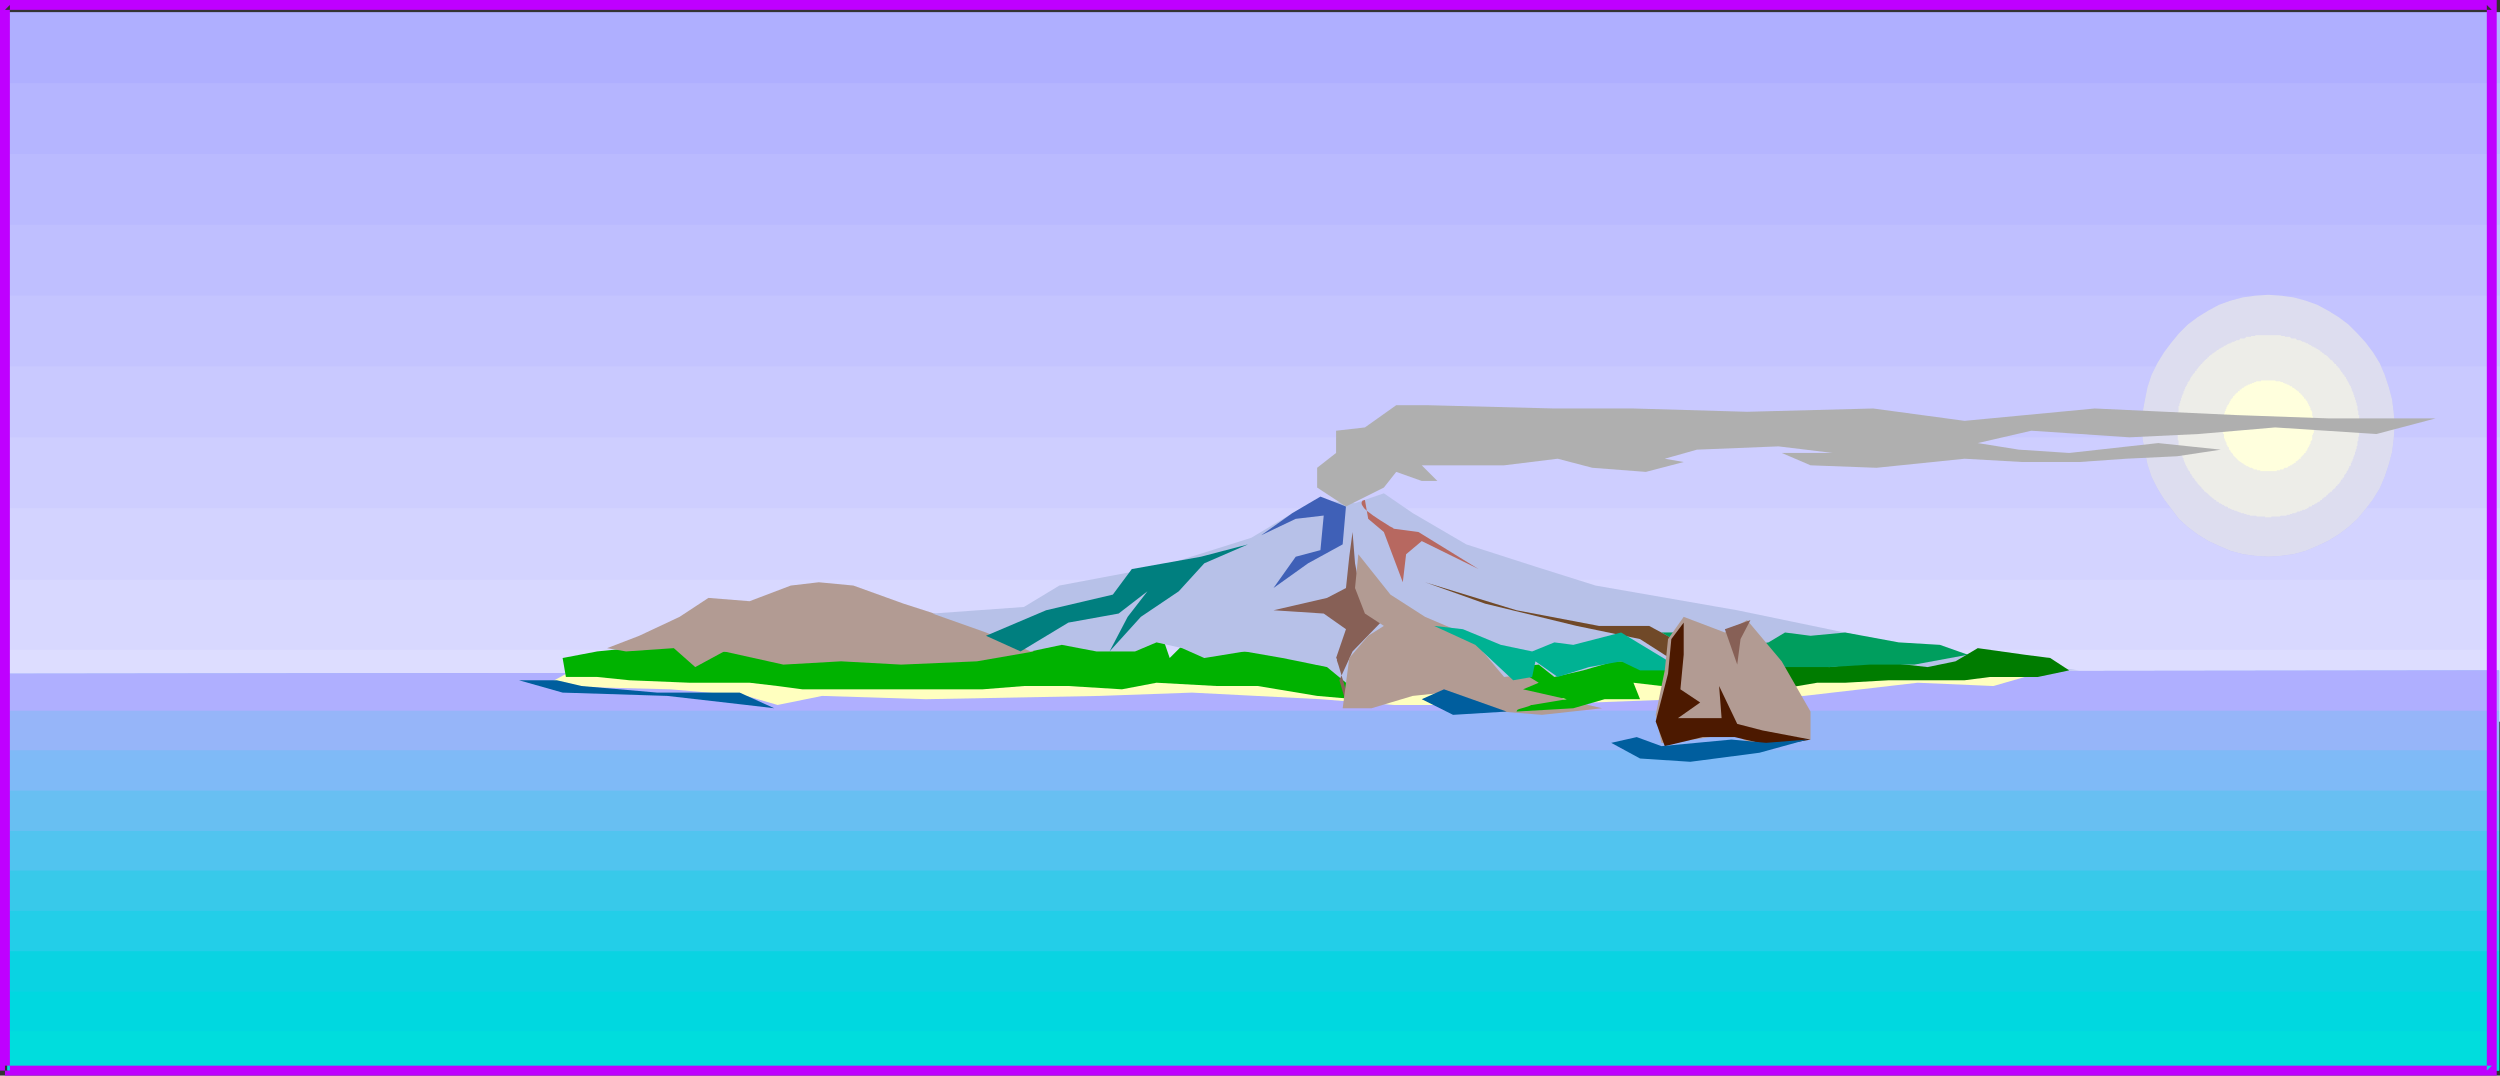 <?xml version="1.0" encoding="UTF-8" standalone="no"?>
<svg
   version="1.0"
   width="129.766mm"
   height="55.829mm"
   id="svg48"
   sodipodi:docname="Volcano 08.wmf"
   xmlns:inkscape="http://www.inkscape.org/namespaces/inkscape"
   xmlns:sodipodi="http://sodipodi.sourceforge.net/DTD/sodipodi-0.dtd"
   xmlns="http://www.w3.org/2000/svg"
   xmlns:svg="http://www.w3.org/2000/svg">
  <rect width="100%" height="100%" fill="#333333" stroke="none"/>
  <sodipodi:namedview
     id="namedview48"
     pagecolor="#ffffff"
     bordercolor="#000000"
     borderopacity="0.25"
     inkscape:showpageshadow="2"
     inkscape:pageopacity="0.0"
     inkscape:pagecheckerboard="0"
     inkscape:deskcolor="#d1d1d1"
     inkscape:document-units="mm" />
  <defs
     id="defs1">
    <pattern
       id="WMFhbasepattern"
       patternUnits="userSpaceOnUse"
       width="6"
       height="6"
       x="0"
       y="0" />
  </defs>
  <path
     style="fill:#afafff;fill-opacity:1;fill-rule:evenodd;stroke:none"
     d="M 0.97,2.424 H 490.455 V 16.318 H 0.97 Z"
     id="path1" />
  <path
     style="fill:#afafff;fill-opacity:1;fill-rule:evenodd;stroke:none"
     d="M 0.97,2.424 H 490.455 V 30.213 H 0.97 Z"
     id="path2" />
  <path
     style="fill:#b5b5ff;fill-opacity:1;fill-rule:evenodd;stroke:none"
     d="M 0.97,16.318 H 490.455 V 44.108 H 0.97 Z"
     id="path3" />
  <path
     style="fill:#babaff;fill-opacity:1;fill-rule:evenodd;stroke:none"
     d="M 0.97,30.213 H 490.455 V 58.003 H 0.97 Z"
     id="path4" />
  <path
     style="fill:#bfbfff;fill-opacity:1;fill-rule:evenodd;stroke:none"
     d="M 0.97,44.108 H 490.455 V 71.897 H 0.97 Z"
     id="path5" />
  <path
     style="fill:#c4c4ff;fill-opacity:1;fill-rule:evenodd;stroke:none"
     d="M 0.97,58.003 H 490.455 V 85.792 H 0.97 Z"
     id="path6" />
  <path
     style="fill:#c9c9ff;fill-opacity:1;fill-rule:evenodd;stroke:none"
     d="M 0.97,71.897 H 490.455 V 99.687 H 0.97 Z"
     id="path7" />
  <path
     style="fill:#ceceff;fill-opacity:1;fill-rule:evenodd;stroke:none"
     d="M 0.97,85.792 H 490.455 V 113.743 H 0.97 Z"
     id="path8" />
  <path
     style="fill:#d3d3ff;fill-opacity:1;fill-rule:evenodd;stroke:none"
     d="M 0.97,99.687 H 490.455 V 127.477 H 0.97 Z"
     id="path9" />
  <path
     style="fill:#d8d8ff;fill-opacity:1;fill-rule:evenodd;stroke:none"
     d="M 0.97,113.743 H 490.455 v 27.79 H 0.97 Z"
     id="path10" />
  <path
     style="fill:#ddddff;fill-opacity:1;fill-rule:evenodd;stroke:none"
     d="M 0.97,127.477 H 490.455 v 14.056 H 0.97 Z"
     id="path11" />
  <path
     style="fill:#00dddd;fill-opacity:1;fill-rule:evenodd;stroke:none"
     d="M 490.294,210.037 H 1.454 v -7.755 H 490.294 Z"
     id="path12" />
  <path
     style="fill:#00dddd;fill-opacity:1;fill-rule:evenodd;stroke:none"
     d="M 490.294,210.037 H 1.454 V 194.527 H 490.294 Z"
     id="path13" />
  <path
     style="fill:#00d8e0;fill-opacity:1;fill-rule:evenodd;stroke:none"
     d="M 490.294,202.282 H 1.454 V 186.61 H 490.294 Z"
     id="path14" />
  <path
     style="fill:#0ad3e2;fill-opacity:1;fill-rule:evenodd;stroke:none"
     d="M 490.294,194.527 H 1.454 V 178.693 H 490.294 Z"
     id="path15" />
  <path
     style="fill:#23cee8;fill-opacity:1;fill-rule:evenodd;stroke:none"
     d="M 490.294,186.61 H 1.454 V 170.777 H 490.294 Z"
     id="path16" />
  <path
     style="fill:#38c9ea;fill-opacity:1;fill-rule:evenodd;stroke:none"
     d="M 490.294,178.693 H 1.454 V 163.021 H 490.294 Z"
     id="path17" />
  <path
     style="fill:#51c4ef;fill-opacity:1;fill-rule:evenodd;stroke:none"
     d="M 490.294,170.777 H 1.454 V 155.105 H 490.294 Z"
     id="path18" />
  <path
     style="fill:#68bff2;fill-opacity:1;fill-rule:evenodd;stroke:none"
     d="M 490.294,163.021 H 1.454 V 147.188 H 490.294 Z"
     id="path19" />
  <path
     style="fill:#7fbaf7;fill-opacity:1;fill-rule:evenodd;stroke:none"
     d="M 490.294,155.105 H 1.454 V 139.432 H 490.294 Z"
     id="path20" />
  <path
     style="fill:#96b5f9;fill-opacity:1;fill-rule:evenodd;stroke:none"
     d="M 490.294,147.188 H 1.454 V 132.162 L 489.971,131.516 h 0.323 z"
     id="path21" />
  <path
     style="fill:#afafff;fill-opacity:1;fill-rule:evenodd;stroke:none"
     d="M 490.294,139.432 H 1.454 v -7.271 L 490.294,131.516 Z"
     id="path22" />
  <path
     style="fill:#ffffbf;fill-opacity:1;fill-rule:evenodd;stroke:none"
     d="m 106.656,134.585 24.886,0.646 14.867,1.293 6.141,1.777 8.726,-1.777 20.362,0.646 34.098,-0.646 18.099,-0.646 25.21,1.293 14.382,1.131 h 25.856 l 30.381,-1.131 24.24,-0.646 22.301,-2.585 14.867,0.646 6.141,-1.777 5.656,-0.646 -34.744,0.646 H 148.833 l -36.522,-1.293 z"
     id="path23" />
  <path
     style="fill:#00b200;fill-opacity:1;fill-rule:evenodd;stroke:none"
     d="m 111.019,132.808 h 6.141 l 6.302,0.646 11.797,0.485 h 11.797 l 5.494,0.646 4.848,0.646 h 19.392 15.998 l 8.08,-0.646 h 8.726 l 10.504,0.646 6.787,-1.293 11.797,0.646 h 8.08 l 11.635,1.939 7.434,0.646 -3.07,-6.301 -4.363,-0.485 -8.565,-2.585 h -6.949 -6.626 l -3.07,-2.424 -3.717,3.716 -1.939,-5.655 -4.848,3.716 h -4.363 l -9.373,-1.777 -5.656,1.777 -6.141,0.646 -6.787,0.646 -10.019,0.646 h -8.565 -6.787 -10.666 l -5.494,-1.293 h -7.434 l -4.363,1.939 -3.717,-3.716 -4.363,1.131 h -5.494 l -6.302,0.646 -6.787,1.293 z"
     id="path24" />
  <path
     style="fill:#b29b93;fill-opacity:1;fill-rule:evenodd;stroke:none"
     d="m 122.816,127.8 9.373,-0.646 4.202,3.716 5.656,-3.07 11.635,2.585 11.312,-0.646 11.797,0.646 14.867,-0.646 11.15,-1.939 -8.08,-3.716 -7.434,-2.424 -10.019,-3.231 -9.858,-3.554 -6.787,-0.646 -5.494,0.646 -8.08,3.07 -8.08,-0.646 -5.656,3.716 -7.918,3.716 -6.302,2.424 z"
     id="path25" />
  <path
     style="fill:#b7c1e8;fill-opacity:1;fill-rule:evenodd;stroke:none"
     d="m 182.931,120.368 17.938,-1.293 6.949,-4.201 19.715,-3.716 17.938,-5.655 12.443,-7.432 7.918,0.646 5.656,-1.939 5.656,3.878 10.504,6.14 13.574,4.362 11.797,3.716 27.795,4.847 30.381,6.301 27.31,4.362 9.373,1.131 -143.824,2.424 -3.717,-3.07 -8.726,-1.777 -7.434,-1.293 -7.918,1.293 -4.363,-1.939 -5.01,-1.131 -4.202,1.777 h -7.595 l -6.787,-1.293 -6.141,1.293 -8.726,-3.716 z"
     id="path26" />
  <path
     style="fill:#876056;fill-opacity:1;fill-rule:evenodd;stroke:none"
     d="m 264.054,137.817 -1.293,-4.362 2.586,-5.655 5.494,-5.655 -3.717,-4.847 -1.293,-6.786 -0.485,-6.14 -0.646,4.847 -0.646,6.14 -3.717,1.939 -10.504,2.424 9.858,0.646 4.363,3.07 -1.939,5.655 0.162,0.162 v 0.323 l 0.162,0.485 0.162,0.485 0.485,1.616 0.485,1.616 0.485,1.777 v 0.646 l 0.162,0.646 0.162,0.485 v 0.323 l -0.162,0.162 z"
     id="path27" />
  <path
     style="fill:#b29b93;fill-opacity:1;fill-rule:evenodd;stroke:none"
     d="m 263.408,138.948 1.293,-9.856 3.717,-4.362 3.07,-1.939 -3.717,-2.424 -1.939,-5.009 0.646,-6.624 6.302,7.917 6.787,4.362 8.726,3.716 6.787,8.078 6.141,-0.646 5.494,5.009 7.595,1.777 -11.797,1.293 -8.08,-0.646 -6.141,-1.777 -5.01,-1.939 -6.141,0.646 -8.08,2.424 z"
     id="path28" />
  <path
     style="fill:#00b200;fill-opacity:1;fill-rule:evenodd;stroke:none"
     d="m 297.505,139.594 11.15,-0.646 6.141,-1.777 h 6.949 l -1.293,-3.231 5.494,0.646 h 7.595 l -1.939,-3.716 -7.434,-1.131 h -7.434 l -6.141,1.777 -5.656,1.293 -3.07,-2.424 -5.01,0.485 5.01,3.07 -3.07,1.293 8.565,1.939 -6.787,1.131 h -0.162 l -0.323,0.162 -0.97,0.323 -1.131,0.323 -0.323,0.162 z"
     id="path29" />
  <path
     style="fill:#704928;fill-opacity:1;fill-rule:evenodd;stroke:none"
     d="m 279.568,114.228 11.797,4.201 17.938,4.362 12.443,2.585 8.565,5.493 8.726,1.939 10.504,0.646 5.01,-1.293 -14.221,-1.777 -6.302,-1.939 -10.504,-5.655 h -9.858 l -16.16,-3.07 z"
     id="path30" />
  <path
     style="fill:#007c00;fill-opacity:1;fill-rule:evenodd;stroke:none"
     d="m 340.329,135.878 3.717,-3.07 6.141,-2.424 8.726,0.485 9.211,-1.131 10.019,1.131 5.494,-1.131 4.363,-2.585 9.211,1.293 5.01,0.646 3.717,2.424 -6.141,1.293 h -9.373 l -5.01,0.646 h -6.787 -8.08 l -8.565,0.485 h -5.494 l -7.595,1.293 z"
     id="path31" />
  <path
     style="fill:#009e5e;fill-opacity:1;fill-rule:evenodd;stroke:none"
     d="m 386.062,128.446 -5.494,-1.939 -8.08,-0.485 -10.504,-1.939 -6.787,0.646 -5.01,-0.646 -3.232,1.939 -2.909,0.485 -4.363,1.293 -5.656,-3.716 h -8.08 l 7.595,4.362 5.494,3.07 1.293,3.07 3.07,0.646 5.494,-4.362 h 10.019 l 7.918,-0.485 h 8.726 z"
     id="path32" />
  <path
     style="fill:#00b293;fill-opacity:1;fill-rule:evenodd;stroke:none"
     d="m 330.31,131.516 h -8.565 l -3.717,-1.777 -6.302,1.131 -6.141,1.939 -4.363,-3.07 -0.646,3.07 -3.717,0.646 -7.434,-6.947 -8.08,-3.716 5.656,0.646 7.434,3.07 6.141,1.293 4.363,-1.777 3.717,0.485 9.373,-2.424 z"
     id="path33" />
  <path
     style="fill:#b29b93;fill-opacity:1;fill-rule:evenodd;stroke:none"
     d="m 325.947,145.734 -1.131,-5.493 1.778,-8.725 0.646,-6.14 3.07,-4.362 8.08,3.07 4.363,-2.424 6.787,8.078 5.656,9.856 v 5.493 l -5.01,0.646 -5.494,0.646 -5.01,-2.424 -7.434,1.131 h -0.323 l -0.646,0.162 -0.808,0.162 -2.262,0.162 -0.97,0.162 h -0.808 z"
     id="path34" />
  <path
     style="fill:#4c1900;fill-opacity:1;fill-rule:evenodd;stroke:none"
     d="m 330.31,122.145 v 6.301 l -0.646,6.786 3.878,2.585 -4.363,3.07 h 8.565 l -0.485,-6.301 3.555,7.432 5.01,1.293 9.373,1.777 -7.434,1.293 -7.434,-1.777 h -6.302 l -7.434,1.777 -1.778,-4.847 2.424,-9.371 0.646,-6.786 z"
     id="path35" />
  <path
     style="fill:#876056;fill-opacity:1;fill-rule:evenodd;stroke:none"
     d="m 338.39,123.437 2.424,6.947 0.646,-5.009 1.939,-3.716 z"
     id="path36" />
  <path
     style="fill:#005e9e;fill-opacity:1;fill-rule:evenodd;stroke:none"
     d="m 354.55,145.087 -8.08,0.646 -6.787,-0.646 -13.736,1.293 -4.848,-1.777 -5.01,1.131 5.656,3.07 9.858,0.646 13.574,-1.777 z"
     id="path37" />
  <path
     style="fill:#005e9e;fill-opacity:1;fill-rule:evenodd;stroke:none"
     d="m 151.904,138.948 -6.787,-3.07 h -16.16 l -14.867,-1.293 -4.848,-1.131 h -7.434 l 8.565,2.424 20.523,0.646 15.514,1.777 z"
     id="path38" />
  <path
     style="fill:#005e9e;fill-opacity:1;fill-rule:evenodd;stroke:none"
     d="m 295.566,139.594 -10.504,0.646 -6.141,-3.07 4.363,-1.939 z"
     id="path39" />
  <path
     style="fill:#3f60b7;fill-opacity:1;fill-rule:evenodd;stroke:none"
     d="m 264.054,99.364 -5.01,-1.939 -5.494,3.231 -6.141,4.362 6.787,-3.231 5.494,-0.646 -0.646,6.786 -4.848,1.293 -4.363,6.14 6.787,-4.847 6.787,-3.716 z"
     id="path40" />
  <path
     style="fill:#b76860;fill-opacity:1;fill-rule:evenodd;stroke:none"
     d="m 267.771,98.071 0.646,3.716 3.07,2.585 3.717,9.856 0.646,-5.493 3.07,-2.585 11.15,5.493 -11.797,-7.271 -4.848,-0.646 -0.162,-0.162 -0.323,-0.162 -0.323,-0.162 -0.485,-0.323 -1.293,-0.808 -1.454,-0.969 -1.293,-0.969 -0.485,-0.485 -0.323,-0.485 -0.162,-0.323 v -0.323 l 0.162,-0.323 z"
     id="path41" />
  <path
     style="fill:#007f7f;fill-opacity:1;fill-rule:evenodd;stroke:none"
     d="m 244.824,106.796 -8.565,3.716 -5.01,5.493 -7.434,5.009 -6.141,6.786 3.555,-6.786 3.878,-5.009 -5.656,4.362 -9.858,1.777 -9.373,5.655 -6.787,-3.07 11.797,-5.009 13.09,-3.07 3.717,-5.009 13.574,-2.424 z"
     id="path42" />
  <path
     style="fill:#bfbfff;fill-opacity:1;fill-rule:evenodd;stroke:none"
     d="m 469.771,83.53 h -6.949 v -0.162 0 -0.162 -0.162 -0.162 -0.162 -0.162 -0.162 0 -0.162 -0.162 0 -0.162 -0.162 0 -0.162 -0.162 h -0.162 v -0.162 -0.162 0 -0.162 -0.162 0 -0.162 l -0.162,-0.162 v -0.162 -0.162 -0.162 0 -0.162 -0.162 0 l -0.162,-0.162 v 0 -0.162 -0.162 -0.162 0 h -0.162 v -0.323 0 -0.162 l -0.162,-0.162 v 0 -0.162 0 -0.162 0 l -0.162,-0.162 v -0.162 -0.162 0 l -0.162,-0.162 v -0.162 0 -0.162 0 l -0.162,-0.162 v -0.162 0 l -0.162,-0.162 v 0 -0.162 -0.162 l -0.162,-0.162 v 0 -0.162 0 -0.162 h -0.162 v -0.162 l -0.162,-0.162 v 0 -0.162 0 l -0.162,-0.162 v -0.162 0 l -0.162,-0.162 v 0 -0.162 h -0.162 v -0.162 -0.162 h -0.162 v 0 -0.323 h -0.162 v -0.162 h -0.162 v -0.162 0 -0.162 h -0.162 l -0.162,-0.162 v 0 -0.162 0 l -0.162,-0.162 v 0 l -0.162,-0.162 v -0.162 0 h -0.162 v -0.162 l -0.162,-0.162 v 0 -0.162 h -0.162 v -0.162 h -0.162 v -0.162 0 l -0.162,-0.162 h -0.162 v -0.162 -0.162 h -0.162 v 0 h -0.162 v -0.162 l -0.162,-0.162 v 0 l -0.162,-0.162 v 0 -0.162 h -0.162 v 0 l -0.162,-0.162 h -0.162 v -0.162 h -0.162 v -0.162 0 l -0.162,-0.162 h -0.162 v -0.162 0 l -0.162,-0.162 h -0.162 v 0 -0.162 h -0.162 -0.162 v -0.162 h -0.162 v -0.162 h -0.162 v 0 l -0.162,-0.162 v 0 l -0.162,-0.162 v 0 h -0.162 v -0.162 h -0.162 v -0.162 h -0.162 v 0 l -0.162,-0.162 h -0.162 v 0 l -0.162,-0.162 v 0 h -0.162 v -0.162 h -0.162 -0.162 v -0.162 h -0.162 -0.162 v -0.162 0 h -0.162 l -0.162,-0.162 v 0 h -0.162 l -0.162,-0.162 v 0 h -0.162 v -0.162 h -0.162 v 0 h -0.162 l -0.162,-0.162 v 0 h -0.162 l -0.162,-0.162 v 0 h -0.162 -0.162 v 0 l -0.162,-0.162 v 0 h -0.162 V 66.727 h -0.162 -0.162 v 0 h -0.323 v 0 l -0.162,-0.162 v 0 l -0.162,-0.162 v 0 h -0.162 -0.162 v 0 h -0.162 -0.162 v 0 h -0.162 l -0.162,-0.162 v 0 l -0.162,-0.162 v 0 h -0.162 -0.162 v 0 h -0.162 -0.162 v 0 h -0.323 v -0.162 h -0.162 -0.162 v 0 h -0.162 v 0 h -0.162 l -0.162,-0.162 v 0 h -0.162 -0.162 -0.162 v 0 h -0.162 -0.162 v 0 h -0.162 -0.162 v 0 h -0.162 -0.162 v 0 h -0.323 v 0 h -0.162 -0.162 v 0 h -0.162 -0.162 v 0 h -0.162 -0.162 v 0 h -0.162 -0.162 v 0 h -0.323 v 0 h -0.162 v 0 h -0.162 -0.162 -0.162 -0.162 -0.162 v 0 h -0.162 -0.162 v 0 h -0.162 -0.162 v 0.162 h -0.162 -0.162 -0.162 -0.162 -0.162 v 0.162 h -0.162 -0.162 v 0 h -0.162 -0.162 v 0 h -0.162 -0.162 v 0.162 h -0.162 l -0.162,0.162 v 0 h -0.162 -0.162 v 0 h -0.162 -0.162 v 0 h -0.162 l -0.162,0.162 v 0 0.162 h -0.323 v 0 h -0.162 v 0 h -0.162 v 0.162 h -0.162 -0.162 v 0.162 h -0.162 -0.162 v 0 h -0.162 v 0.162 h -0.162 -0.162 v 0.162 h -0.162 -0.162 v 0 l -0.162,0.162 v 0 h -0.162 l -0.162,0.162 v 0 h -0.162 v 0.162 h -0.162 -0.162 v 0.162 h -0.162 v 0 l -0.162,0.162 v 0 h -0.162 l -0.162,0.162 v 0 h -0.162 l -0.162,0.162 v 0 l -0.162,0.162 h -0.162 v 0 l -0.162,0.162 v 0 l -0.162,0.162 v 0 h -0.162 v 0.162 h -0.162 l -0.162,0.162 v 0 h -0.162 v 0.162 h -0.162 v 0.162 h -0.162 v 0 l -0.162,0.162 v 0 h -0.162 v 0.162 0 l -0.162,0.162 h -0.162 v 0.162 0 l -0.162,0.162 h -0.162 v 0.162 h -0.162 v 0.162 h -0.162 v 0 0.162 h -0.162 v 0.162 h -0.162 v 0.162 l -0.162,0.162 v 0 0 h -0.162 v 0.162 l -0.162,0.162 v 0 l -0.162,0.162 v 0 l -0.162,0.162 v 0 0.162 h -0.162 v 0.162 h -0.162 v 0.162 0.162 h -0.162 v 0 l -0.162,0.162 v 0.162 0 l -0.162,0.162 v 0 l -0.162,0.162 v 0 l -0.162,0.162 v 0 0.162 h -0.162 v 0.162 0 l -0.162,0.162 v 0 l -0.162,0.323 v 0 0 0.162 l -0.162,0.162 v 0 0.162 h -0.162 v 0.162 h -0.162 v 0.162 0.162 0 l -0.162,0.162 v 0 0.162 l -0.162,0.162 v 0 0.162 h -0.162 v 0.162 0 0.162 l -0.162,0.162 v 0.162 0 0.162 h -0.162 v 0.162 0.162 0 0.162 h -0.162 v 0.162 0.162 h -0.162 v 0.162 0.162 0.162 h -0.162 v 0.162 0 0.162 0 0.162 l -0.162,0.162 v 0 0.323 0 0 l -0.162,0.162 v 0.162 0.162 0 0.162 h -0.162 v 0.162 0.162 0 0.162 0.162 0.162 0.162 0.162 h -0.162 v 0.162 0.162 0 0.162 0.162 0 0.162 0.162 0 l -0.162,0.162 v 0.162 0 0.162 0.162 0 0.162 0.162 0.162 0.162 0.162 0.162 0 0.162 0.162 0 0.162 0.162 0.162 0.162 0 0.162 0.162 0 0.162 0.162 0 0.162 h 0.162 v 0.162 0.162 0 0.323 0 0.162 0.162 0 0.162 l 0.162,0.162 v 0 0.162 0 0.162 0.162 0.162 0 0.162 0.162 h 0.162 v 0.162 0.162 0 0.162 l 0.162,0.162 v 0 0.162 0.162 0 l 0.162,0.162 v 0.162 0 0.162 0.162 0 l 0.162,0.162 v 0 0.162 0.162 h 0.162 v 0.162 0.162 h 0.162 v 0.162 0 0.162 0 l 0.162,0.323 v 0 0 0.162 l 0.162,0.162 v 0 0.162 0.162 h 0.162 v 0.162 0.162 h 0.162 v 0 0.323 h 0.162 v 0 0.162 0.162 h 0.162 v 0.162 l 0.162,0.162 v 0 0 l 0.162,0.162 v 0.162 0 0.162 h 0.162 v 0.162 h 0.162 v 0.162 0.162 h 0.162 v 0.162 0.162 h 0.162 v 0 l 0.162,0.162 v 0.162 h 0.162 v 0 0.162 l 0.162,0.162 v 0 l 0.162,0.162 v 0.162 0 h 0.162 v 0.162 l 0.162,0.162 v 0 0 l 0.162,0.162 v 0 l 0.162,0.162 v 0 l 0.162,0.162 v 0 l 0.162,0.162 v 0.162 0 h 0.162 v 0.162 h 0.162 v 0.162 h 0.162 v 0 0.162 l 0.162,0.162 v 0 h 0.162 v 0.162 h 0.162 l 0.162,0.162 v 0 0 l 0.162,0.162 0.162,0.162 v 0 0 l 0.162,0.162 v 0 l 0.162,0.162 v 0 h 0.162 v 0.162 h 0.162 v 0.162 h 0.162 v 0 l 0.162,0.162 0.162,0.162 v 0 h 0.162 v 0 l 0.162,0.162 v 0.162 h 0.162 v 0 h 0.162 l 0.162,0.162 v 0 0.162 h 0.162 0.162 v 0 l 0.162,0.162 h 0.162 v 0.162 h 0.162 v 0 h 0.162 v 0.162 h 0.162 l 0.162,0.162 v 0 h 0.162 v 0 h 0.162 l 0.162,0.162 v 0.162 h 0.162 v 0 h 0.162 l 0.162,0.162 v 0 h 0.162 l 0.162,0.162 v 0 h 0.162 v 0 h 0.162 l 0.162,0.162 v 0 h 0.162 0.162 v 0 l 0.162,0.162 v 0 h 0.162 v 0 l 0.323,0.162 v 0 0 h 0.162 l 0.162,0.162 v 0 h 0.162 0.162 v 0 h 0.162 l 0.162,0.162 v 0 h 0.162 0.162 v 0 l 0.162,0.162 h 0.162 v 0 h 0.162 0.162 v 0 l 0.162,0.162 h 0.162 v 0 h 0.162 0.162 0.162 0.162 0.162 v 0 h 0.162 l 0.162,0.162 v 0 h 0.162 0.162 v 0 h 0.162 0.162 0.162 0.162 0.162 v 0 h 0.162 v 0 h 0.323 v 0.162 h 0.162 0.162 v 0 h 0.162 0.162 v 0 h 0.162 0.162 v 0 h 0.162 l 0.162,-0.162 v 0 h 0.323 v 0 h 0.162 0.162 v 0 h 0.162 0.162 v 0 h 0.162 0.162 v 0 h 0.162 0.162 l 0.162,-0.162 v 0 h 0.162 0.162 v 0 h 0.162 v 0 h 0.162 0.162 0.323 v -0.162 h 0.162 0.162 v 0 h 0.162 0.162 v -0.162 h 0.162 v 0 h 0.162 0.162 v -0.162 h 0.162 0.162 v 0 h 0.162 0.162 v -0.162 h 0.162 v 0 h 0.162 v -0.162 h 0.323 v 0 h 0.162 l 0.162,-0.162 v 0 h 0.162 v 0 h 0.162 v -0.162 h 0.162 0.162 v 0 h 0.162 l 0.162,-0.162 v 0 h 0.162 l 0.162,-0.162 v 0 h 0.162 v 0 l 0.162,-0.162 v -0.162 h 0.162 0.162 v 0 h 0.162 l 0.162,-0.162 v 0 -0.162 h 0.162 0.162 v 0 l 0.162,-0.162 h 0.162 v -0.162 h 0.162 v 0 h 0.162 v -0.162 h 0.162 l 0.162,-0.162 v 0 h 0.162 v 0 l 0.162,-0.162 v -0.162 h 0.162 v 0 h 0.162 v -0.162 l 0.162,-0.162 v 0 h 0.162 v -0.162 h 0.162 v -0.162 h 0.162 0.162 v -0.162 0 l 0.162,-0.162 h 0.162 v 0 -0.162 l 0.162,-0.162 h 0.162 v 0 -0.162 h 0.162 v -0.162 h 0.162 0.162 v -0.162 l 0.162,-0.162 v 0 0 l 0.162,-0.162 v 0 l 0.162,-0.162 v 0 h 0.162 v -0.162 l 0.162,-0.162 v 0 -0.162 h 0.162 l 0.162,-0.162 v 0 -0.162 h 0.162 v 0 l 0.162,-0.162 v -0.162 0 h 0.162 v -0.162 l 0.162,-0.162 v 0 -0.162 l 0.162,-0.162 v 0 h 0.162 v -0.162 -0.162 0 h 0.162 l 0.162,-0.162 v -0.162 0 -0.162 l 0.162,-0.162 0.162,-0.162 v 0 -0.162 h 0.162 V 92.578 92.416 h 0.162 v 0 -0.162 l 0.162,-0.162 v 0 -0.162 l 0.162,-0.162 v 0 0 -0.323 h 0.162 v 0 l 0.162,-0.162 v -0.162 0 -0.162 -0.162 h 0.162 v -0.162 -0.162 0 h 0.162 v -0.323 0 l 0.162,-0.162 v 0 -0.162 0 -0.162 l 0.162,-0.162 v 0 -0.162 -0.162 h 0.162 v -0.162 0 -0.162 -0.162 0 l 0.162,-0.162 v -0.162 0 -0.162 l 0.162,-0.162 v 0 -0.162 -0.162 0 -0.162 l 0.162,-0.162 v 0 -0.162 -0.162 0 -0.162 -0.162 -0.162 0 l 0.162,-0.162 v 0 -0.162 -0.162 0 -0.162 -0.162 0 l 0.162,-0.323 v 0 -0.162 -0.162 0 -0.162 0 -0.162 -0.162 0 -0.162 -0.162 0 -0.162 -0.162 -0.162 -0.162 0 -0.162 h 6.949 l -0.162,-2.585 -0.323,-2.585 -0.646,-2.424 -0.808,-2.424 -0.97,-2.262 -1.293,-2.1 -1.454,-1.939 -1.616,-1.777 -1.778,-1.777 -1.939,-1.454 -2.101,-1.293 -2.101,-1.131 -2.262,-0.808 -2.424,-0.646 -2.424,-0.323 -2.424,-0.162 -2.586,0.162 -2.424,0.323 -2.424,0.646 -2.262,0.808 -2.101,1.131 -2.101,1.293 -1.939,1.454 -1.778,1.777 -1.454,1.777 -1.454,1.939 -1.293,2.1 -1.131,2.262 -0.808,2.424 -0.485,2.424 -0.485,2.585 v 2.585 2.585 l 0.485,2.585 0.485,2.424 0.808,2.424 1.131,2.262 1.293,2.1 1.454,1.939 1.454,1.939 1.778,1.616 1.939,1.454 2.101,1.293 2.101,0.969 2.262,0.969 2.424,0.646 2.424,0.323 2.586,0.162 2.424,-0.162 2.424,-0.323 2.424,-0.646 2.262,-0.969 2.101,-0.969 2.101,-1.293 1.939,-1.454 1.778,-1.616 1.616,-1.939 1.454,-1.939 1.293,-2.1 0.97,-2.262 0.808,-2.424 0.646,-2.424 0.323,-2.585 z"
     id="path43" />
  <path
     style="fill:#ddddef;fill-opacity:1;fill-rule:evenodd;stroke:none"
     d="m 445.046,57.841 -2.586,0.162 -2.424,0.323 -2.424,0.646 -2.262,0.808 -2.101,1.131 -2.101,1.293 -1.939,1.454 -1.778,1.777 -1.454,1.777 -1.454,1.939 -1.293,2.1 -1.131,2.262 -0.808,2.424 -0.485,2.424 -0.485,2.585 v 2.585 2.585 l 0.485,2.585 0.485,2.424 0.808,2.424 1.131,2.262 1.293,2.1 1.454,1.939 1.454,1.939 1.778,1.616 1.939,1.454 2.101,1.293 2.101,0.969 2.262,0.969 2.424,0.646 2.424,0.323 2.586,0.162 2.424,-0.162 2.424,-0.323 2.424,-0.646 2.262,-0.969 2.101,-0.969 2.101,-1.293 1.939,-1.454 1.778,-1.616 1.616,-1.939 1.454,-1.939 1.293,-2.1 0.97,-2.262 0.808,-2.424 0.646,-2.424 0.323,-2.585 0.162,-2.585 -0.162,-2.585 -0.323,-2.585 -0.646,-2.424 -0.808,-2.424 -0.97,-2.262 -1.293,-2.1 -1.454,-1.939 -1.616,-1.777 -1.778,-1.777 -1.939,-1.454 -2.101,-1.293 -2.101,-1.131 -2.262,-0.808 -2.424,-0.646 -2.424,-0.323 z"
     id="path44" />
  <path
     style="fill:#edede8;fill-opacity:1;fill-rule:evenodd;stroke:none"
     d="m 462.822,83.53 v -0.162 0 -0.162 -0.162 -0.162 -0.162 -0.162 -0.162 0 -0.162 -0.162 0 -0.162 -0.162 0 -0.162 -0.162 h -0.162 v -0.162 -0.162 0 -0.162 -0.162 0 -0.162 l -0.162,-0.162 v -0.162 -0.162 -0.162 0 -0.162 -0.162 0 l -0.162,-0.162 v 0 -0.162 -0.162 -0.162 0 h -0.162 v -0.323 0 -0.162 l -0.162,-0.162 v 0 -0.162 0 -0.162 0 l -0.162,-0.162 v -0.162 -0.162 0 l -0.162,-0.162 v -0.162 0 -0.162 0 l -0.162,-0.162 v -0.162 0 l -0.162,-0.162 v 0 -0.162 -0.162 l -0.162,-0.162 v 0 -0.162 0 -0.162 h -0.162 v -0.162 l -0.162,-0.162 v 0 -0.162 0 l -0.162,-0.162 v -0.162 0 l -0.162,-0.162 v 0 -0.162 h -0.162 v -0.162 -0.162 h -0.162 v 0 -0.323 h -0.162 v -0.162 h -0.162 v -0.162 0 -0.162 h -0.162 l -0.162,-0.162 v 0 -0.162 0 l -0.162,-0.162 v 0 l -0.162,-0.162 v -0.162 0 h -0.162 v -0.162 l -0.162,-0.162 v 0 -0.162 h -0.162 v -0.162 h -0.162 v -0.162 0 l -0.162,-0.162 h -0.162 v -0.162 -0.162 h -0.162 v 0 h -0.162 v -0.162 l -0.162,-0.162 v 0 l -0.162,-0.162 v 0 -0.162 h -0.162 v 0 l -0.162,-0.162 h -0.162 v -0.162 h -0.162 v -0.162 0 l -0.162,-0.162 h -0.162 v -0.162 0 l -0.162,-0.162 h -0.162 v 0 -0.162 h -0.162 -0.162 v -0.162 h -0.162 v -0.162 h -0.162 v 0 l -0.162,-0.162 v 0 l -0.162,-0.162 v 0 h -0.162 v -0.162 h -0.162 v -0.162 h -0.162 v 0 l -0.162,-0.162 h -0.162 v 0 l -0.162,-0.162 v 0 h -0.162 v -0.162 h -0.162 -0.162 v -0.162 h -0.162 -0.162 v -0.162 0 h -0.162 l -0.162,-0.162 v 0 h -0.162 l -0.162,-0.162 v 0 h -0.162 v -0.162 h -0.162 v 0 h -0.162 l -0.162,-0.162 v 0 h -0.162 l -0.162,-0.162 v 0 h -0.162 -0.162 v 0 l -0.162,-0.162 v 0 h -0.162 V 66.727 h -0.162 -0.162 v 0 h -0.323 v 0 l -0.162,-0.162 v 0 l -0.162,-0.162 v 0 h -0.162 -0.162 v 0 h -0.162 -0.162 v 0 h -0.162 l -0.162,-0.162 v 0 l -0.162,-0.162 v 0 h -0.162 -0.162 v 0 h -0.162 -0.162 v 0 h -0.323 v -0.162 h -0.162 -0.162 v 0 h -0.162 v 0 h -0.162 l -0.162,-0.162 v 0 h -0.162 -0.162 -0.162 v 0 h -0.162 -0.162 v 0 h -0.162 -0.162 v 0 h -0.162 -0.162 v 0 h -0.323 v 0 h -0.162 -0.162 v 0 h -0.162 -0.162 v 0 h -0.162 -0.162 v 0 h -0.162 -0.162 v 0 h -0.323 v 0 h -0.162 v 0 h -0.162 -0.162 -0.162 -0.162 -0.162 v 0 h -0.162 -0.162 v 0 h -0.162 -0.162 v 0.162 h -0.162 -0.162 -0.162 -0.162 -0.162 v 0.162 h -0.162 -0.162 v 0 h -0.162 -0.162 v 0 h -0.162 -0.162 v 0.162 h -0.162 l -0.162,0.162 v 0 h -0.162 -0.162 v 0 h -0.162 -0.162 v 0 h -0.162 l -0.162,0.162 v 0 0.162 h -0.323 v 0 h -0.162 v 0 h -0.162 v 0.162 h -0.162 -0.162 v 0.162 h -0.162 -0.162 v 0 h -0.162 v 0.162 h -0.162 -0.162 v 0.162 h -0.162 -0.162 v 0 l -0.162,0.162 v 0 h -0.162 l -0.162,0.162 v 0 h -0.162 v 0.162 h -0.162 -0.162 v 0.162 h -0.162 v 0 l -0.162,0.162 v 0 h -0.162 l -0.162,0.162 v 0 h -0.162 l -0.162,0.162 v 0 l -0.162,0.162 h -0.162 v 0 l -0.162,0.162 v 0 l -0.162,0.162 v 0 h -0.162 v 0.162 h -0.162 l -0.162,0.162 v 0 h -0.162 v 0.162 h -0.162 v 0.162 h -0.162 v 0 l -0.162,0.162 v 0 h -0.162 v 0.162 0 l -0.162,0.162 h -0.162 v 0.162 0 l -0.162,0.162 h -0.162 v 0.162 h -0.162 v 0.162 h -0.162 v 0 0.162 h -0.162 v 0.162 h -0.162 v 0.162 l -0.162,0.162 v 0 0 h -0.162 v 0.162 l -0.162,0.162 v 0 l -0.162,0.162 v 0 l -0.162,0.162 v 0 0.162 h -0.162 v 0.162 h -0.162 v 0.162 0.162 h -0.162 v 0 l -0.162,0.162 v 0.162 0 l -0.162,0.162 v 0 l -0.162,0.162 v 0 l -0.162,0.162 v 0 0.162 h -0.162 v 0.162 0 l -0.162,0.162 v 0 l -0.162,0.323 v 0 0 0.162 l -0.162,0.162 v 0 0.162 h -0.162 v 0.162 h -0.162 v 0.162 0.162 0 l -0.162,0.162 v 0 0.162 l -0.162,0.162 v 0 0.162 h -0.162 v 0.162 0 0.162 l -0.162,0.162 v 0.162 0 0.162 h -0.162 v 0.162 0.162 0 0.162 h -0.162 v 0.162 0.162 h -0.162 v 0.162 0.162 0.162 h -0.162 v 0.162 0 0.162 0 0.162 l -0.162,0.162 v 0 0.323 0 0 l -0.162,0.162 v 0.162 0.162 0 0.162 h -0.162 v 0.162 0.162 0 0.162 0.162 0.162 0.162 0.162 h -0.162 v 0.162 0.162 0 0.162 0.162 0 0.162 0.162 0 l -0.162,0.162 v 0.162 0 0.162 0.162 0 0.162 0.162 0.162 0.162 0.162 0.162 0 0.162 0.162 0 0.162 0.162 0.162 0.162 0 0.162 0.162 0 0.162 0.162 0 0.162 h 0.162 v 0.162 0.162 0 0.323 0 0.162 0.162 0 0.162 l 0.162,0.162 v 0 0.162 0 0.162 0.162 0.162 0 0.162 0.162 h 0.162 v 0.162 0.162 0 0.162 l 0.162,0.162 v 0 0.162 0.162 0 l 0.162,0.162 v 0.162 0 0.162 0.162 0 l 0.162,0.162 v 0 0.162 0.162 h 0.162 v 0.162 0.162 h 0.162 v 0.162 0 0.162 0 l 0.162,0.323 v 0 0 0.162 l 0.162,0.162 v 0 0.162 0.162 h 0.162 v 0.162 0.162 h 0.162 v 0 0.323 h 0.162 v 0 0.162 0.162 h 0.162 v 0.162 l 0.162,0.162 v 0 0 l 0.162,0.162 v 0.162 0 0.162 h 0.162 v 0.162 h 0.162 v 0.162 0.162 h 0.162 v 0.162 0.162 h 0.162 v 0 l 0.162,0.162 v 0.162 h 0.162 v 0 0.162 l 0.162,0.162 v 0 l 0.162,0.162 v 0.162 0 h 0.162 v 0.162 l 0.162,0.162 v 0 0 l 0.162,0.162 v 0 l 0.162,0.162 v 0 l 0.162,0.162 v 0 l 0.162,0.162 v 0.162 0 h 0.162 v 0.162 h 0.162 v 0.162 h 0.162 v 0 0.162 l 0.162,0.162 v 0 h 0.162 v 0.162 h 0.162 l 0.162,0.162 v 0 0 l 0.162,0.162 0.162,0.162 v 0 0 l 0.162,0.162 v 0 l 0.162,0.162 v 0 h 0.162 v 0.162 h 0.162 v 0.162 h 0.162 v 0 l 0.162,0.162 0.162,0.162 v 0 h 0.162 v 0 l 0.162,0.162 v 0.162 h 0.162 v 0 h 0.162 l 0.162,0.162 v 0 0.162 h 0.162 0.162 v 0 l 0.162,0.162 h 0.162 v 0.162 h 0.162 v 0 h 0.162 v 0.162 h 0.162 l 0.162,0.162 v 0 h 0.162 v 0 h 0.162 l 0.162,0.162 v 0.162 h 0.162 v 0 h 0.162 l 0.162,0.162 v 0 h 0.162 l 0.162,0.162 v 0 h 0.162 v 0 h 0.162 l 0.162,0.162 v 0 h 0.162 0.162 v 0 l 0.162,0.162 v 0 h 0.162 v 0 l 0.323,0.162 v 0 0 h 0.162 l 0.162,0.162 v 0 h 0.162 0.162 v 0 h 0.162 l 0.162,0.162 v 0 h 0.162 0.162 v 0 l 0.162,0.162 h 0.162 v 0 h 0.162 0.162 v 0 l 0.162,0.162 h 0.162 v 0 h 0.162 0.162 0.162 0.162 0.162 v 0 h 0.162 l 0.162,0.162 v 0 h 0.162 0.162 v 0 h 0.162 0.162 0.162 0.162 0.162 v 0 h 0.162 v 0 h 0.323 v 0.162 h 0.162 0.162 v 0 h 0.162 0.162 v 0 h 0.162 0.162 v 0 h 0.162 l 0.162,-0.162 v 0 h 0.323 v 0 h 0.162 0.162 v 0 h 0.162 0.162 v 0 h 0.162 0.162 v 0 h 0.162 0.162 l 0.162,-0.162 v 0 h 0.162 0.162 v 0 h 0.162 v 0 h 0.162 0.162 0.323 v -0.162 h 0.162 0.162 v 0 h 0.162 0.162 v -0.162 h 0.162 v 0 h 0.162 0.162 v -0.162 h 0.162 0.162 v 0 h 0.162 0.162 v -0.162 h 0.162 v 0 h 0.162 v -0.162 h 0.323 v 0 h 0.162 l 0.162,-0.162 v 0 h 0.162 v 0 h 0.162 v -0.162 h 0.162 0.162 v 0 h 0.162 l 0.162,-0.162 v 0 h 0.162 l 0.162,-0.162 v 0 h 0.162 v 0 l 0.162,-0.162 v -0.162 h 0.162 0.162 v 0 h 0.162 l 0.162,-0.162 v 0 -0.162 h 0.162 0.162 v 0 l 0.162,-0.162 h 0.162 v -0.162 h 0.162 v 0 h 0.162 v -0.162 h 0.162 l 0.162,-0.162 v 0 h 0.162 v 0 l 0.162,-0.162 v -0.162 h 0.162 v 0 h 0.162 v -0.162 l 0.162,-0.162 v 0 h 0.162 v -0.162 h 0.162 v -0.162 h 0.162 0.162 v -0.162 0 l 0.162,-0.162 h 0.162 v 0 -0.162 l 0.162,-0.162 h 0.162 v 0 -0.162 h 0.162 v -0.162 h 0.162 0.162 v -0.162 l 0.162,-0.162 v 0 0 l 0.162,-0.162 v 0 l 0.162,-0.162 v 0 h 0.162 v -0.162 l 0.162,-0.162 v 0 -0.162 h 0.162 l 0.162,-0.162 v 0 -0.162 h 0.162 v 0 l 0.162,-0.162 v -0.162 0 h 0.162 v -0.162 l 0.162,-0.162 v 0 -0.162 l 0.162,-0.162 v 0 h 0.162 v -0.162 -0.162 0 h 0.162 l 0.162,-0.162 v -0.162 0 -0.162 l 0.162,-0.162 0.162,-0.162 v 0 -0.162 h 0.162 V 92.578 92.416 h 0.162 v 0 -0.162 l 0.162,-0.162 v 0 -0.162 l 0.162,-0.162 v 0 0 -0.323 h 0.162 v 0 l 0.162,-0.162 v -0.162 0 -0.162 -0.162 h 0.162 v -0.162 -0.162 0 h 0.162 v -0.323 0 l 0.162,-0.162 v 0 -0.162 0 -0.162 l 0.162,-0.162 v 0 -0.162 -0.162 h 0.162 v -0.162 0 -0.162 -0.162 0 l 0.162,-0.162 v -0.162 0 -0.162 l 0.162,-0.162 v 0 -0.162 -0.162 0 -0.162 l 0.162,-0.162 v 0 -0.162 -0.162 0 -0.162 -0.162 -0.162 0 l 0.162,-0.162 v 0 -0.162 -0.162 0 -0.162 -0.162 0 l 0.162,-0.323 v 0 -0.162 -0.162 0 -0.162 0 -0.162 -0.162 0 -0.162 -0.162 0 -0.162 -0.162 -0.162 -0.162 0 z"
     id="path45" />
  <path
     style="fill:#ffffdd;fill-opacity:1;fill-rule:evenodd;stroke:none"
     d="m 453.934,83.53 v 0 -0.162 0 0 -0.162 0 -0.162 0 -0.162 0 -0.162 0 -0.162 0 0 -0.162 0 0 -0.162 0 -0.162 h -0.162 v 0 -0.162 0 -0.162 0 l -0.162,-0.162 v 0 -0.162 0 -0.162 0 -0.162 0 0 -0.162 0 -0.162 0 0 l -0.162,-0.162 v 0 -0.162 h -0.162 v -0.162 0 -0.162 0 -0.162 h -0.162 v 0 -0.162 0 0 -0.162 h -0.162 v 0 0 -0.162 0 -0.162 h -0.162 v 0 -0.162 0 -0.162 h -0.162 v 0 0 -0.162 -0.162 h -0.162 v 0 0 0 -0.162 h -0.162 v -0.162 0 0 0 -0.162 h -0.162 v 0 h -0.162 v -0.162 0 0 -0.162 h -0.162 v 0 0 -0.162 h -0.162 v -0.162 0 l -0.162,-0.162 v 0 h -0.162 v -0.162 0 0 l -0.162,-0.162 v 0 h -0.162 v -0.162 0 0 l -0.162,-0.162 h -0.162 v 0 0 -0.162 h -0.162 v 0 l -0.162,-0.162 v 0 0 l -0.162,-0.162 v 0 0 h -0.162 v -0.162 0 h -0.162 v 0 0 h -0.162 v -0.162 0 0 l -0.162,-0.162 v 0 h -0.162 v 0 0 h -0.162 v 0 -0.162 0 h -0.162 v 0 l -0.162,-0.162 v 0 0 h -0.162 v 0 h -0.162 v 0 -0.162 h -0.162 -0.162 v 0 0 l -0.162,-0.162 v 0 h -0.162 v 0 0 l -0.162,-0.162 v 0 h -0.162 v 0 0 h -0.162 v 0 l -0.162,-0.162 v 0 0 h -0.162 -0.162 v 0 h -0.162 v 0 h -0.162 v 0 0 h -0.162 v 0 l -0.162,-0.162 v 0 0 h -0.162 v 0 h -0.162 v 0 0 h -0.162 -0.162 v 0 h -0.162 v 0 h -0.162 v 0 0 h -0.162 v 0 h -0.162 v 0 0 h -0.162 v 0 h -0.162 v 0 h -0.162 -0.162 v 0 0 h -0.162 -0.162 v 0 0 h -0.162 v 0 0 h -0.162 v 0 h -0.162 v 0 0.162 h -0.162 v 0 h -0.162 v 0 h -0.162 v 0 h -0.162 v 0 0 h -0.162 v 0 h -0.162 v 0.162 0 h -0.162 v 0 h -0.162 v 0 0 l -0.162,0.162 h -0.162 v 0 0 h -0.162 v 0 0.162 h -0.162 v 0 h -0.162 v 0 l -0.162,0.162 v 0 0 h -0.162 v 0 h -0.162 v 0.162 0 0 h -0.162 -0.162 v 0.162 0 h -0.162 v 0 h -0.162 v 0.162 0 0 h -0.162 v 0.162 h -0.162 v 0 0 h -0.162 v 0.162 0 h -0.162 v 0.162 0 h -0.162 -0.162 v 0.162 0 0 0.162 h -0.162 -0.162 v 0 0.162 0 l -0.162,0.162 v 0 0 h -0.162 v 0 0 0.162 0 h -0.162 v 0.162 0 0 h -0.162 v 0 0 0.162 0 l -0.162,0.162 h -0.162 v 0.162 0 0 0.162 0 h -0.162 v 0.162 0 0 h -0.162 v 0.162 0 h -0.162 v 0.162 0 0 0.162 0 h -0.162 v 0.162 0.162 h -0.162 v 0 0 0 0.162 0.162 h -0.162 v 0 0.162 0 h -0.162 v 0.162 0 0 0.162 h -0.162 v 0.162 0 0 0.162 0 l -0.162,0.162 v 0 0.162 0 0 0.162 0 h -0.162 v 0.162 0 0 0 0.162 0 0.162 h -0.162 v 0 0.162 0 0.162 0 0.162 0 0.162 0 0.162 0 h -0.162 v 0.162 0 0 0.162 0 0.162 0 0 0.162 0 0.162 0 0.162 0 0.162 0 l -0.162,0.162 v 0 0.162 0 0 0.162 0 0.162 0 0 0.162 0 0.162 h 0.162 v 0.162 0 0.162 0 0.162 0 0.162 0 0 0 0.162 0 0.162 0 0 0.162 h 0.162 v 0 0.162 0 0.162 0 0.162 0.162 0 0 0.162 0 l 0.162,0.162 v 0 0 0.162 0 0.162 h 0.162 v 0 0.162 0 0.162 h 0.162 v 0.162 0.162 0 0 0 0.162 0 h 0.162 v 0.162 0 0 0.162 h 0.162 v 0.162 0 0 h 0.162 v 0.162 0 0 0.162 0 0.162 h 0.162 v 0.162 0 0 h 0.162 v 0.162 0 0.162 h 0.162 v 0 0 0.162 h 0.162 v 0.162 0 h 0.162 v 0.162 0 0 0.162 h 0.162 v 0.162 h 0.162 v 0 0 0.162 h 0.162 v 0.162 h 0.162 v 0.162 0 h 0.162 v 0.162 h 0.162 v 0 0 0 0.162 h 0.162 v 0.162 h 0.162 v 0 0 0 0 l 0.162,0.162 h 0.162 v 0.162 0 0 h 0.162 v 0 l 0.162,0.162 v 0 0 0 h 0.162 v 0.162 0 h 0.162 v 0 0 l 0.162,0.162 v 0 0 h 0.162 v 0 0.162 h 0.162 0.162 v 0 0 l 0.162,0.162 v 0 h 0.162 v 0.162 0 0 0 h 0.162 v 0 h 0.162 v 0 0 h 0.162 v 0 l 0.162,0.162 v 0 h 0.162 v 0.162 h 0.162 v 0 0 0 h 0.162 v 0 h 0.162 v 0 0 h 0.162 v 0.162 0 h 0.162 v 0 0 h 0.162 v 0 h 0.162 v 0 h 0.162 v 0.162 h 0.162 v 0 h 0.162 v 0 h 0.162 v 0 0 h 0.162 v 0 0 h 0.162 0.162 v 0 0 h 0.162 0.162 v 0 h 0.162 v 0 h 0.162 v 0 0 h 0.162 v 0 h 0.162 v 0 0 h 0.162 v 0 h 0.162 v 0 h 0.162 0.162 v 0 0 h 0.162 v 0 h 0.162 v 0 0 h 0.162 v 0 h 0.162 v -0.162 0 0 h 0.162 v 0 h 0.162 v 0 0 h 0.162 0.162 v -0.162 0 h 0.162 v 0 h 0.162 v 0 0 h 0.162 v 0 h 0.162 v -0.162 0 0 h 0.162 v -0.162 0 h 0.162 v 0 0 h 0.162 0.162 v 0 0 h 0.162 v -0.162 h 0.162 v 0 -0.162 0 h 0.162 v 0 0 h 0.162 v 0 -0.162 h 0.162 v 0 h 0.162 v -0.162 0 h 0.162 v 0 0 l 0.162,-0.162 v 0 h 0.162 v 0 -0.162 0 h 0.162 v 0 h 0.162 v -0.162 0 0 -0.162 h 0.162 v 0 0 h 0.162 v 0 -0.162 h 0.162 v -0.162 h 0.162 v 0 -0.162 h 0.162 v 0 0 0 h 0.162 v -0.162 0 0 -0.162 h 0.162 v 0 0 -0.162 h 0.162 v 0 0 0 -0.162 h 0.162 v -0.162 h 0.162 v 0 -0.162 0 0 l 0.162,-0.162 h 0.162 v -0.162 0 0 -0.162 h 0.162 v 0 -0.162 0 h 0.162 v -0.162 0 -0.162 0 l 0.162,-0.162 v 0 -0.162 h 0.162 v 0 -0.162 0 -0.162 0 h 0.162 v -0.162 0 -0.162 h 0.162 v 0 -0.162 0 -0.162 0 0 -0.162 0 l 0.162,-0.162 v 0 0 l 0.162,-0.162 v 0 -0.162 0 0 -0.162 0 -0.162 0 0 -0.162 -0.162 0 -0.162 h 0.162 v -0.162 0 0 -0.162 0 h 0.162 v 0 -0.162 0 -0.162 0 0 -0.162 0 -0.162 0 -0.162 0 -0.162 0 -0.162 0 -0.162 0 0 z"
     id="path46" />
  <path
     style="fill:#afafaf;fill-opacity:1;fill-rule:evenodd;stroke:none"
     d="m 264.054,99.364 -5.656,-3.716 v -3.878 l 3.717,-2.908 V 84.5 l 5.656,-0.646 6.141,-4.362 h 6.141 l 24.886,0.646 h 15.514 l 22.301,0.646 24.725,-0.646 17.938,2.424 25.533,-2.424 27.795,1.293 17.938,0.646 h 21.17 l -11.635,3.07 -19.877,-1.293 -15.029,1.293 -13.574,0.646 -19.23,-1.293 -10.504,2.424 8.08,1.293 9.858,0.646 17.453,-1.939 12.282,1.293 -8.565,1.293 -10.019,0.485 -9.211,0.646 h -11.15 l -11.312,-0.646 -17.291,1.777 -12.928,-0.485 -5.656,-2.424 h 10.019 l -10.666,-1.293 -15.998,0.646 -6.302,1.777 3.717,0.646 -7.434,1.939 -10.504,-0.808 -6.787,-1.777 -10.504,1.293 h -10.504 -5.656 l 3.07,3.07 h -3.07 l -5.01,-1.777 -2.424,3.07 z"
     id="path47" />
  <path
     style="fill:#bf00ff;fill-opacity:1;fill-rule:evenodd;stroke:none"
     d="M 0.97,211.007 H 489.809 V 0 H 0 V 210.037 H 1.939 V 0.969 L 0.97,1.939 H 488.839 l -0.97,-0.969 V 210.037 l 0.97,-0.969 H 0.97 Z"
     id="path48" />
</svg>
